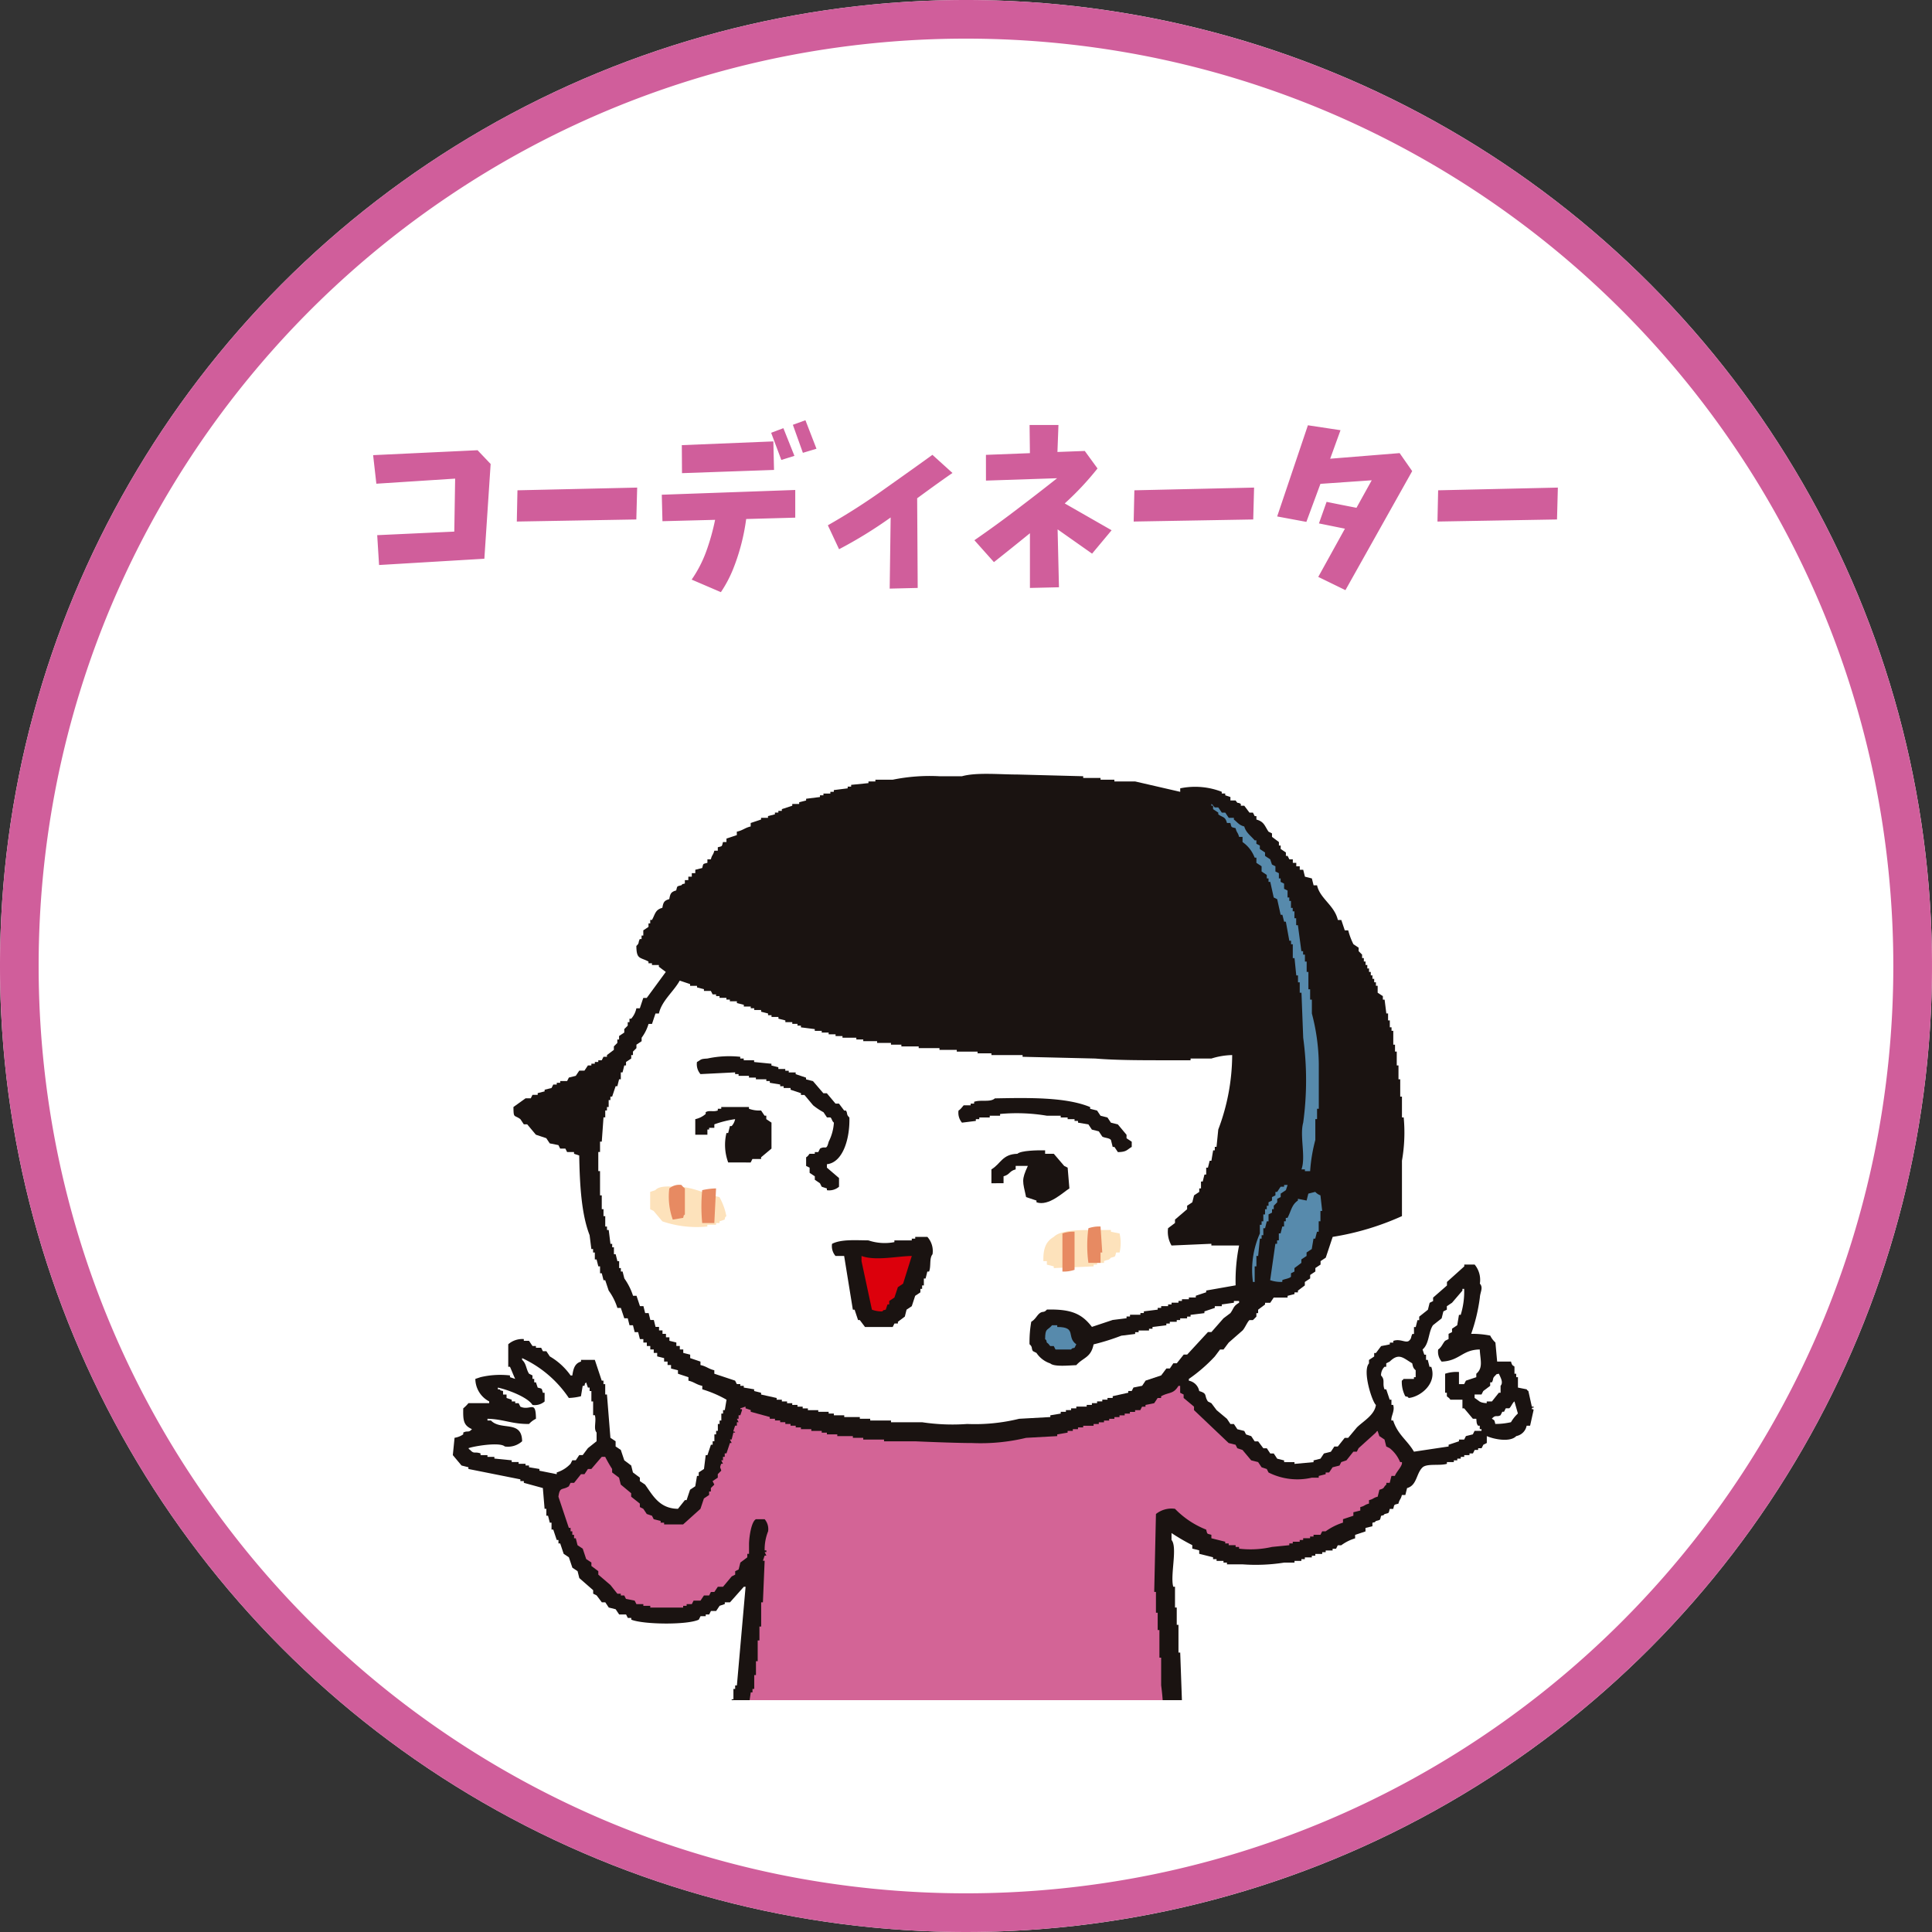 <svg xmlns="http://www.w3.org/2000/svg" xmlns:xlink="http://www.w3.org/1999/xlink" width="200" height="200" viewBox="0 0 200 200"><rect x="0" y="0" width="200" height="200" fill="#333333" stroke="none"/><defs><clipPath id="a"><rect width="139" height="104" transform="translate(0)" fill="none"/></clipPath></defs><g transform="translate(-434 -4833)"><circle cx="100" cy="100" r="100" transform="translate(434 4833)" fill="#fff"/><path d="M100,4A96.731,96.731,0,0,0,80.648,5.95a95.452,95.452,0,0,0-34.32,14.442A96.292,96.292,0,0,0,11.542,62.634,95.489,95.489,0,0,0,5.95,80.648a96.975,96.975,0,0,0,0,38.7,95.452,95.452,0,0,0,14.442,34.32,96.292,96.292,0,0,0,42.241,34.786,95.489,95.489,0,0,0,18.015,5.592,96.975,96.975,0,0,0,38.7,0,95.452,95.452,0,0,0,34.32-14.442,96.292,96.292,0,0,0,34.786-42.241,95.49,95.49,0,0,0,5.592-18.015,96.975,96.975,0,0,0,0-38.7,95.452,95.452,0,0,0-14.442-34.32,96.292,96.292,0,0,0-42.241-34.786A95.49,95.49,0,0,0,119.352,5.95,96.731,96.731,0,0,0,100,4m0-4A100,100,0,1,1,0,100,100,100,0,0,1,100,0Z" transform="translate(434 4833)" fill="#d05e9b"/><path d="M-61.374-11.883l10.811-.51,1.354,1.424-.65,9.809-10.9.65L-60.952-3.6l7.98-.369.088-5.484-8.156.527Zm14.941,3.639,12.393-.281-.088,3.3L-46.5-5.01Zm26.49-5.062.07,2.953-9.527.334-.018-2.9Zm-11.549,5.52,13.816-.492v2.865l-5.08.141a21.53,21.53,0,0,1-.519,2.646A21.416,21.416,0,0,1-24.117-.07,12.783,12.783,0,0,1-25.374,2.3L-28.4,1a12.807,12.807,0,0,0,1.521-2.953,22.823,22.823,0,0,0,.905-3.234l-5.449.141Zm12.375-3.6L-20.171-14.2l1.266-.475,1.143,2.865Zm2.232-.738-1.037-2.9,1.3-.475,1.143,2.953Zm13.412.211L-1.4-10.037q-1.213.826-3.656,2.619L-5,1.863l-2.9.07L-7.8-5.432A45.185,45.185,0,0,1-13.14-2.145L-14.3-4.623A65.989,65.989,0,0,0-8.473-8.35Q-5.317-10.582-3.472-11.918Zm5.537,0,4.553-.176-.035-2.918H9.571l-.105,2.795,2.83-.105,1.318,1.811a30.169,30.169,0,0,1-3.393,3.621l4.852,2.777L13.052-1.687,9.483-4.2l.141,5.994-3.006.07V-3.8Q4.755-2.285,2.892-.809L.87-3.076q2.443-1.687,4.8-3.5,1.9-1.441,3.762-2.918l-7.365.246ZM17.429-8.244l12.393-.281-.088,3.3L17.358-5.01Zm17.965-6.732,3.375.51L37.7-11.514l7.189-.58,1.3,1.863L39.278,2.092,36.466.721l2.76-4.992-2.689-.545.791-2.232q1.547.316,3.094.615L42-9.281l-5.309.369L35.235-4.975l-3.023-.562ZM48.876-8.244l12.393-.281-.088,3.3L48.806-5.01Z" transform="translate(534 4892)" fill="#d05e9b"/><g transform="translate(465 4905)" clip-path="url(#a)"><path d="M75.3,1.862V1.5a7.607,7.607,0,0,1,4.3.358v.18h.359V2.22l.538.18v.358h.538c.295.431.139.112.538.359V3.3h.358l.539.716h.358l.18.359h.179V4.73c.811.227.847.657,1.255,1.255l.359.18v.358l.717.539v.358H85.7v.358l.539.359v.358h.179l.18.359h.358v.358h.359v.359h.358v.358h.359l.179.717.717.18c.06.239.119.478.18.716h.358c.29,1.367,1.8,2.06,2.152,3.586h.358q.18.537.359,1.075h.358a6.947,6.947,0,0,0,.538,1.434l.539.358v.359l.358.358v.358h.18v.359h.179v.358h.18v.359h.18v.358h.18v.359H95.2v.358h.18v.358h.18v.359h.179v.717l.539.358v.359h.179q.09.716.18,1.434h.18v.717h.179v.717h.18V26.6h.18v1.434h.18v.717h.179v1.434h.18v1.434h.18v1.794h.179v2.151h.18a16.841,16.841,0,0,1-.18,4.482v5.737a28.078,28.078,0,0,1-7.171,2.151l-.717,2.152-.538.358V50.8l-.538.358v.359l-.538.358v.359L88.2,52.6v.358l-.716.539v.179H87.13v.18l-.717.18v.179H84.979l-.359.539h-.538v.179l-.717.538v.359h-.18v.358l-.358.359h-.358c-.22.178-.475.831-.717,1.075l-1.434,1.255-.538.717H79.42l-.538.717a16.385,16.385,0,0,1-2.689,2.33v.18a1.351,1.351,0,0,1,1.075,1.075c.9.261.481.469.9,1.075l.359.18.538.717,1.075.9.359.539h.358l.359.538.716.179.18.359.538.18.359.538h.358q.269.358.538.717h.359l.358.538h.359l.358.538.717.18v.179H87.13v.18l1.972-.18v-.179l.717-.18.358-.538.717-.18.359-.538h.358l.717-.9h.358l.9-1.075c.629-.629,1.832-1.274,1.972-2.33-.4-.34-1.419-3.529-.717-4.3v-.359l.538-.358v-.359h.18l.538-.717.9-.179v-.18h.359v-.18c.721-.254,1.263.239,1.613,0,.311-.283.171-.326.359-.717H99.5v-.716h.18c.06-.24.119-.478.18-.717h.18v-.359l.9-.717c.06-.239.119-.478.18-.716l.358-.18v-.359q.718-.626,1.434-1.255V52.6l1.793-1.613V50.8h1.075a2.49,2.49,0,0,1,.539,1.972c.379.417.03.878,0,1.434a18.1,18.1,0,0,1-.9,3.765,9.619,9.619,0,0,1,1.972.18,2.368,2.368,0,0,0,.538.717q.09.986.18,1.972h1.434c.129.538.292.395.359.538V62.1h.18v.358h.179v1.076l.9.179c.151.2-.023.026.18.18l.358,1.613h.18c.044.25-.038-.031-.18.18.037.251.124-.068.18.18q-.179.807-.359,1.613h-.358a1.352,1.352,0,0,1-1.075,1.076c-.645.682-2.377.309-3.049,0v.716l-.358.18-.18.359h-.358v.179h-.359l-.179.359h-.359v.179H104.7v.18h-.358v.18h-.359v.18h-.358v.179h-.717v.18c-.718.223-2.036-.055-2.51.358-.678.623-.575,1.874-1.613,2.152-.06.239-.12.478-.18.717h-.359c-.115.491-.234.408-.358.9-.5.13-.4.051-.538.539H96.99c-.129.5-.05.4-.538.538-.2.2,0,.071-.358.179-.13.5-.051.4-.538.539-.2.2,0,.071-.359.179v.359l-.717.179v.359l-1.075.358v.359a4.647,4.647,0,0,0-1.434.717h-.358l-.18.358h-.358v.18h-.717v.179H90v.18h-.717v.18h-.359v.18H88.2v.179h-.358v.18H87.13v.18H86.054a18.84,18.84,0,0,1-4.3.179H80.138v-.179h-.358v-.18h-.717v-.18H78.7V81.1l-1.434-.359v-.358l-.717-.18v-.358A21.265,21.265,0,0,1,74.4,78.593v.716c.646.756-.158,3.665.18,4.841h.18V86.3h.18v1.793h.179v2.869h.18q.09,2.51.18,5.02c0,1.007-.08,2.795,0,3.227v1.255H75.3v.179h.18V101h.179v.717l.359.179v.359h.18v.717l.538.358v.538l.358.18c.186.357.143,1.083.359,1.434h.179c.06.179.119.358.18.538l.358.18q.09.358.18.716l.359.18v.538l.716.538v.359l.9.717v.358l1.255,1.075v.359h.18l.358.538,1.434,1.255.358.538h.538v.18l.539.18.179.358h.359c.639.39.532.624.538,1.613-.231.191-.187.316-.359.539h-.179v.358l-.538.358v.359H84.8a2.623,2.623,0,0,0-.717,1.255c-.5.13-.4.05-.538.538h-.359v.358h-.358v.359h-.358v.358H82.11v.359l-1.434.717v.358a6.163,6.163,0,0,0-2.151.9l-.18.358-.9.18q-.09.179-.18.358H76.91v.18h-.538v.18h-.358l-.18.358h-.358l-.18.358-1.075.18-.18.359-.9.179v.18l-1.613.358v.18h-.358v.18h-.539l-.179.358-.538.18v1.075c.3.355.179,1.333.179,1.972v5.379h.18q.09,1.792.18,3.585v1.793h.179v3.227h.18v3.048h.18l.358,1.075h.18v.359h.18v.358h.179v.538l.359.18v.717l.358.179v.538h.18a8.86,8.86,0,0,1,.358,3.227c-.631.378-.6.836-1.613.9-.369.348-1.651.184-2.33.18a5.173,5.173,0,0,1-2.51-.538l-.18-.359h-.538l-.359-.538c-.59-.4-.85-.014-1.075-.9a4.291,4.291,0,0,1-1.434.358,3.843,3.843,0,0,0-.538-.538V150.3a6.939,6.939,0,0,1-.179-2.689l.358-.18v-.359h-.18V146H62.39v-.358h-.18v-1.076h-.18v-.358h-.18v-.717h-.179v-1.075h-.18v-.359h-.18q-.089-.9-.179-1.793h-.18V139.01h-.18v-.358H60.6v-1.614h-.179v-.358h-.18V135.6h-.18v-.359H59.88V134.17H59.7v-.358h-.18v-1.076h-.18v-.358h-.179v-.717h-.18V131.3H58.8v-1.076h-.179v-.358h-.18a1.7,1.7,0,0,1,.18-1.075H56.831c-.434.391-3.733.185-4.661.179a28.176,28.176,0,0,1-7.53-1.075l-3.227-.358v-.18l-1.075-.18a7.166,7.166,0,0,1-.9,2.689l-.358,2.151H38.9v.359h-.18q-.089.716-.179,1.434h-.18c-.06.239-.119.478-.18.716h-.18v.717h-.179v.359h-.18q-.09.716-.18,1.434H37.29v.359h-.18v.717h-.18v.358h-.18v1.075h-.179v.359h-.18q-.09.716-.18,1.434h-.179q-.09.358-.18.716h-.18v1.076H35.5v.358h-.179v.717l-.359.18v.717h-.179v.358H34.6v1.972l-.359.18a9.534,9.534,0,0,0-.179,3.048c-.527.306-.513.518-1.434.538a1.389,1.389,0,0,0-.358-.359v-.9h-.18c-.161.2.032.04-.18.179h-.18l-.538.716h-.538c-.059.12-.119.24-.18.359l-1.075.358v.18l-1.075.358v.18H27.251c-1.359.395-3.071.019-4.482,0a2.186,2.186,0,0,1-.538-1.793l.716-.538v-.359l.9-.716v-.359l.9-.717,1.434-1.613h.359l.538-.717h.18v-.358l.358-.359v-.358h.18v-.359h.179v-.358l.359-.18v-.9h.18q.089-1.255.179-2.51v-1.794h.18q.09-1.7.18-3.406v-1.972h.179v-2.868h.18v-2.51h.18l.358-4.3-.9-.179v-.18H27.967v-.18h-.358v-.179l-1.434-.18v-.18h-.358v-.18l-1.793-.179v-.18h-.359v-.18H22.231v-.179h-.717v-.18h-.538v-.18h-.717v-.18H19.182l-1.434-.538a2.806,2.806,0,0,1-.18-1.075l1.075-.9v-.358L19.9,116.78v-.359l.359-.179v-.18l.538-.359q.089-.358.18-.716l.538-.359v-.358l.538-.359v-.358l.538-.359.358-1.075q.359-.268.717-.538v-.358l.359-.359V110.5H24.2v-.359l.539-.358.358-1.075h.18v-.359h.179V108h.18q.179-.539.359-1.076h.179V106.2l.538-.359v-.717h.18v-.358h.18v-.717h.18v-.358h.179v-.717h.18v-.359h.18v-.358l.358-.18q-.089-.9-.18-1.793h.18q.09-1.165.18-2.33h.18V96.879h.179v-.538h.18V95.8h.18V94.728h.179v-.359h.18l.9-10.218h-.18l-1.434,1.613h-.538v.18l-.538.18-.358.538h-.539l-.179.358h-.359v.18h-.538q-.089.179-.18.358c-1.2.565-5.756.506-6.991,0v-.179h-.359l-.18-.359h-.716q-.18-.268-.359-.538l-.717-.18-.358-.538h-.359l-.538-.717-.358-.179v-.359l-1.434-1.255q-.089-.358-.18-.717l-.538-.358L12.012,81.1l-.538-.359-.359-1.075h-.179V79.31h-.18q-.179-.537-.359-1.075h-.179v-.717h-.18c-.06-.239-.119-.478-.18-.717H9.681v-.716H9.5q-.09-1.076-.18-2.152L7.35,73.394v-.18H6.992v-.18L1.613,71.96v-.18L.9,71.6,0,70.525q.09-.9.18-1.793a2.12,2.12,0,0,0,.9-.358v-.18c.449-.244.539.061.9-.358-.872-.388-.931-.893-.9-2.152a3.844,3.844,0,0,0,.538-.538H3.765v-.18a2.656,2.656,0,0,1-1.434-2.33l.538-.18a8.823,8.823,0,0,1,3.048-.179v.179l.538.18c-.2-.43-.326-.777-.538-1.255h-.18v-2.33a2.2,2.2,0,0,1,1.613-.538v.179h.538l.359.538h.358v.18h.538l.18.359h.359l.358.538a6.851,6.851,0,0,1,2.152,1.972h.179c.1-.678.248-1.26.9-1.434v-.18H14.7l.716,2.152h.18v.358h.18V64.25h.18l.358,4.482.538.359v.538l.538.358q.179.539.359,1.076l.717.538c.059.239.119.478.179.717l.717.538v.358l.538.359c.808,1.133,1.494,2.489,3.407,2.51l.717-.9H24.2q.18-.537.359-1.075l.538-.359q.09-.537.18-1.075h.179v-.358L26,71.96q.089-.716.179-1.434h.18l.358-1.075h.18v-.358h.18v-.717h.18v-.359h.179V67.3h.18V66.94h.18v-.717h.179v-.358h.18q.09-.537.18-1.075a11.907,11.907,0,0,0-2.51-1.076v-.358c-.611-.123-.827-.4-1.434-.538v-.359L23.306,62.1V61.74l-.717-.179V61.2h-.358v-.358h-.359v-.359l-.717-.179v-.359H20.8V59.59h-.359V59.23h-.358v-.358h-.358v-.358h-.359q-.089-.36-.18-.717h-.358c-.06-.239-.119-.478-.18-.717h-.358l-.18-.717h-.358l-.359-1.075h-.358a6.169,6.169,0,0,0-.9-1.793l-.358-1.076H15.6q-.089-.358-.18-.717h-.179v-.716h-.18c-.06-.24-.119-.478-.18-.717H14.7V49.55h-.18v-.359h-.18q-.089-.716-.18-1.434c-.852-2.184-1.023-5.26-1.075-8.247l-.538-.18v-.18h-.717q-.089-.179-.18-.358h-.538l-.179-.358-.9-.18-.358-.538-1.076-.359-.9-1.075H7.35l-.358-.538c-.657-.479-.7-.047-.717-1.255l1.255-.9h.538l.18-.358h.538v-.18l.717-.18V32.7l.717-.18.179-.358h.359v-.18h.358V31.8h.717l.18-.358.717-.18.358-.538h.538l.359-.538h.358v-.18H14.7v-.18h.358V29.65h.358l.18-.359h.359v-.18l.716-.538v-.358l.359-.359V27.5h.18V27.14l.538-.359v-.358l.358-.359v-.358h.18v-.359h.18A2.3,2.3,0,0,0,19,24.271h.358q.179-.537.359-1.075h.358l1.972-2.689-.717-.538v-.18h-.717V19.61h-.358v-.18c-.885-.473-1.243-.2-1.255-1.614.349-.32.153-.337.358-.716h.18v-.359h.18V16.2l.538-.358v-.359h.179v-.358h.18c.341-.6.325-1.055,1.075-1.255.1-.562.175-.751.717-.9.1-.562.175-.751.717-.9.13-.5.05-.4.538-.539.2-.2,0-.071.359-.179V11h.358v-.358h.359v-.359H25.1V9.929l.717-.18c.13-.5.05-.4.538-.538V8.854h.358c.116-.492.235-.408.359-.9h.358V7.6c.5-.13.4-.051.538-.538h.359V6.7L29.4,6.344V5.985c.611-.122.827-.4,1.434-.538V5.089l1.075-.359V4.551h.717v-.18l.717-.18v-.18H33.7V3.834h.359v-.18L35.139,3.3v-.18h.717v-.18l.717-.18V2.579l1.434-.18V2.22h.359V2.041h.717v-.18h.358v-.18L40.876,1.5v-.18h.358v-.18l1.793-.18V.786h.717V.607h1.793A19.114,19.114,0,0,1,50.378.248h2.33c1.5-.419,3.927-.179,5.737-.179l6.812.179v.18H67.05v.18h1.434v.18h2.151L75.3,1.862" transform="translate(15.876 8.108)" fill="#1a1311" fill-rule="evenodd"/><path d="M91.716,5.548h.358c.13.5.051.4.539.538.115.492.234.408.358.9h.358V7.52a3.4,3.4,0,0,1,1.255,1.613h.18v.539l.538.358v.538l.538.359v.358h.18v.358H96.2l.358,1.614.359.179.358,1.614h.18c.059.239.119.478.18.717h.179q.179.986.359,1.972h.179V18.1h.18v1.434h.18q.089.9.18,1.793h.179v.717h.18v1.075h.18q.089,2.331.179,4.662a32.548,32.548,0,0,1,0,8.785c-.384,1.382.29,3.534-.179,4.84h.358v.18h.538a16.887,16.887,0,0,1,.538-3.227V36.2h.18V35.129h.18V30.468a21.473,21.473,0,0,0-.717-5.2V23.835h-.18V22.759h-.179V20.966h-.18V19.89h-.18v-.717H99.6v-.358h-.179q-.179-1.345-.359-2.689h-.179v-.717h-.18v-.716h-.18v-.359h-.18v-.717H98.17v-.358h-.18V12.54l-.358-.18v-.538l-.359-.18v-.358h-.18v-.538l-.358-.18V10.03l-.358-.18q-.09-.268-.18-.538l-.538-.358V8.6l-.538-.358V7.879L94.764,7.7V7.341h-.18c-.384-.463-.892-.783-1.075-1.434-.542-.138-.694-.426-1.075-.716V5.01H91.9l-.359-.538h-.358Q91,4.2,90.819,3.935h-.358c-.112-.077-.14-.237-.358-.359v.18h.179v.358l.538.359v.179c.488.36.714.2.9.9" transform="translate(4.297 7.649)" fill="#578aac" fill-rule="evenodd"/><path d="M23.555,27.966H23.2q-.18.537-.359,1.075h-.358a4.59,4.59,0,0,1-.717,1.434v.358l-.538.359v.358l-.359.359v.358h-.179v.359l-.539.358v.358h-.179c-.06.24-.119.478-.18.717h-.18v.717h-.179c-.06.239-.12.478-.18.717h-.18l-.358,1.075h-.18v.359h-.18v.717h-.179v.358H18v.717h-.18q-.089,1.255-.18,2.51H17.46v1.075h-.18V44.28h.18v2.51h.179v1.434h.18v.717H18v1.075h.18v.358h.179q.09.718.18,1.434h.18v.358h.179v.717h.18c.06.239.119.478.18.717h.18v.717h.179v.358h.18c.06.24.119.478.18.717a6.523,6.523,0,0,1,.9,1.793h.359l.358,1.076h.359c.059.239.119.478.179.717h.359c.059.239.119.478.179.716h.359q.089.36.18.717h.358v.359h.358v.358h.359v.359h.358v.358l.717.18v.358h.359v.359h.358V63.1l.717.18v.358L27.857,64v.358c.611.123.827.4,1.434.538v.359l2.151.716.18.359h.359v.18h.358v.179l1.075.18v.18l.717.179v.18l1.614.359v.179h.538v.18h.538v.18h.538v.179H37.9v.18h.538v.18h.538v.18h1.076V69.2h1.075v.18h.538v.18h1.075v.179h1.614v.18h1.075v.18h2.152v.18h3.227a21.145,21.145,0,0,0,4.661.179,19.168,19.168,0,0,0,5.379-.538l3.226-.18v-.179l1.076-.18V69.2h.538v-.179h.538v-.18h.538v-.18h1.075v-.18h.539V68.3h.538v-.18h.538v-.18h.538v-.179h.538v-.18l1.614-.359v-.179H72.5l.18-.359.9-.179.359-.539,1.613-.538q.269-.358.538-.717h.359l.358-.538h.359l.716-.9h.359l2.151-2.331h.359L82,59.519l.717-.538c.376-.521.279-.711.9-1.076v-.179h-.538v.179l-1.255.18v.18H81.1v.179l-1.075.359v.18l-1.434.179v.18h-.358v.18h-.717V59.7H77.16v.18h-.717v.18h-.359v.18l-1.434.179v.18h-.359v.18H73.215v.179h-.359v.18l-1.434.18a23.425,23.425,0,0,1-2.869.9c-.282,1.4-1.075,1.342-1.793,2.152-.736.022-2.28.193-2.689-.18A2.753,2.753,0,0,1,62.638,63.1l-.359-.18c-.207-.3,0-.405-.358-.717a12.086,12.086,0,0,1,.18-2.33c.437-.243.592-.686.9-.9s.411,0,.717-.359c2.482-.06,3.6.41,4.662,1.793l2.151-.717,1.434-.179v-.18h.358v-.18h1.076v-.179h.358V58.8l1.434-.18v-.18h.358v-.179h.717v-.18h.358v-.18h.717v-.179H77.7v-.18h.717v-.18h.716v-.18l1.076-.358v-.18l3.048-.538a18.4,18.4,0,0,1,.358-4.123H80.745v-.18l-4.124.18a2.809,2.809,0,0,1-.358-1.793l.717-.539V49.3l1.255-1.075v-.359l.538-.358c.06-.239.119-.478.18-.717l.538-.358v-.359h.18v-.717h.179c.06-.239.119-.478.18-.717h.18v-.716h.179q.09-.359.18-.717h.18q.089-.539.18-1.076H81.1V41.77h.18q.09-.9.18-1.793A21.956,21.956,0,0,0,82.9,32.268a7.682,7.682,0,0,0-2.151.359H78.593v.179H75.725c-2.31,0-4.967-.006-6.992-.179l-7.53-.18v-.18H57.976v-.18H56.542V31.91H54.391v-.18H52.6v-.18H50.447v-.179H48.654v-.18H47.578v-.18H46.144v-.18H44.709v-.179h-.717v-.18H42.559V30.3h-.717v-.179h-.717v-.18h-.717v-.18H39.69v-.18L38.256,29.4v-.18H37.9v-.18h-.538v-.179h-.717v-.18l-.717-.18v-.18h-.717v-.179h-.358v-.18l-.717-.18v-.179h-.717v-.18h-.358v-.18h-.717v-.18l-.717-.179v-.18H30.9v-.18h-.358v-.179H29.83v-.18h-.358v-.18h-.359q-.089-.179-.18-.358h-.716v-.18l-.717-.18V25.1h-.717v-.18l-1.075-.359c-.6,1.107-1.882,2.106-2.152,3.407" transform="translate(13.655 4.952)" fill="#fff" fill-rule="evenodd"/><path d="M42.451,44.716v.359l1.255,1.075v.9a1.567,1.567,0,0,1-1.255.359v-.18l-.538-.18-.18-.358L41.2,46.33v-.359l-.538-.358v-.538L40.3,44.9V44c.2-.095.306-.329.359-.358H41.2v-.18h.358q.09-.179.18-.358c.6-.341.638.268.9-.717a5.059,5.059,0,0,0,.538-1.972c-.214-.166-.2-.413-.359-.538h-.358l-.358-.538a7.008,7.008,0,0,1-1.076-.717l-.9-1.075h-.359v-.18l-1.075-.359v-.179h-.717v-.18h-.358v-.18l-1.076-.179v-.18h-.358v-.18H35.1v-.18h-.717v-.179H33.308v-.18h-.359v-.18l-3.585.18A1.568,1.568,0,0,1,29,34.138c.469-.248.3-.317,1.076-.358a10.7,10.7,0,0,1,3.406-.18v.18h.359v.179h1.075v.18l1.793.18V34.5l.717.18v.18h.717v.18h.358v.179h.717v.18l1.075.358v.18l.717.18,1.076,1.255h.358l.9,1.075h.358l.538.717h.18c.207.3.007.4.358.717.067,2.074-.618,4.654-2.33,4.84" transform="translate(12.149 3.8)" fill="#1a1311" fill-rule="evenodd"/><path d="M63.834,38.543c3.557-.067,7.355-.138,9.86.9v.179l.717.18.359.538.716.18.359.538.717.18.9,1.075v.358l.538.359v.538c-.526.306-.512.519-1.434.538l-.359-.538h-.179c-.06-.239-.12-.478-.18-.717-.179-.232-.657-.2-.9-.358l-.358-.538-.717-.18-.358-.538-1.076-.18v-.18h-.358v-.179h-.717v-.18h-.717v-.18H69.212a18.847,18.847,0,0,0-4.84-.18v.18H63.3v.18H62.22v.18h-.358v.179l-1.434.18a1.568,1.568,0,0,1-.358-1.255c.234-.125.485-.511.538-.538h.717v-.18h.358V38.9c.69-.251,1.67.08,2.152-.358" transform="translate(8.157 3.16)" fill="#1a1311" fill-rule="evenodd"/><path d="M32.207,45.313a5.257,5.257,0,0,1-.18-3.048h.18c.059-.239.119-.478.18-.717h.179a1.515,1.515,0,0,0,.359-.717,10.829,10.829,0,0,0-2.152.538v.359h-.538v.179h-.18v.539H28.8V40.831a2.378,2.378,0,0,0,1.076-.538v-.18c.376-.236.763,0,1.255-.179v-.18h.358v-.18h2.868v.18a3.116,3.116,0,0,0,1.255.18q.18.268.359.538h.18v.358l.538.359v2.689l-1.076.9v.18h-.9l-.18.358Z" transform="translate(12.175 3.023)" fill="#1a1311" fill-rule="evenodd"/><path d="M69.535,44.719v.358h.9l1.075,1.256.358.179q.09,1.076.18,2.152c-.6.356-2.14,1.888-3.407,1.434v-.179l-1.075-.359c-.354-1.647-.506-1.74.18-3.226H66.487v.358c-.692.18-.564.526-1.255.717v.717H63.977V46.691c.976-.58,1.116-1.57,2.689-1.614.373-.342,2.049-.372,2.868-.358" transform="translate(7.655 2.362)" fill="#1a1311" fill-rule="evenodd"/><path d="M98.251,48.833v.18h-.358q-.18.268-.359.538h-.18v.358l-.358.18v.358l-.359.18v.359h-.179v.358h-.18v.538H96.1V52.6h-.179v.358h-.179v.9a9.275,9.275,0,0,0-.717,5.02h.18V57.259h.179V56.183h.18q.09-.9.18-1.793h.179v-.358H96.1v-.717h.18c.06-.239.119-.478.18-.717h.179v-.717L97,51.7v-.358h.18v-.358l.358-.359v-.358l.359-.18V49.73l.538-.359c.059-.18.119-.358.179-.538Z" transform="translate(3.679 1.833)" fill="#578aac" fill-rule="evenodd"/><path d="M31.16,52.442l-.538.18V52.8h-.359v.18h-.9v.18a11.01,11.01,0,0,1-4.662-.538l-.9-1.076-.359-.179V49.574l.538-.18c.41-.478,1.433-.381,2.331-.359,1.631.04,2.867.774,4.3,1.076a6.3,6.3,0,0,1,.717,1.972c-.2.2-.071,0-.18.358" transform="translate(12.862 1.81)" fill="#fde2bb" fill-rule="evenodd"/><path d="M101.041,49.836c-.06.239-.119.478-.18.717l-.9-.18v.18c-.649.433-.7,1.086-1.076,1.793h-.179V52.7h-.18v.539h-.18c-.059.239-.119.478-.179.716h-.18v.717h-.18v.359h-.18q-.268,1.882-.538,3.765a3.436,3.436,0,0,0,1.255.179V58.8c.122-.1.749-.173.9-.359v-.358l.358-.18v-.358l.717-.538v-.359l.538-.358v-.359l.538-.358q.09-.539.18-1.075h.18q.089-.359.18-.717h.179V52.7h.18V51.628h.18q-.09-.807-.18-1.613a1.344,1.344,0,0,1-.538-.359l-.717.18" transform="translate(3.398 1.727)" fill="#578aac" fill-rule="evenodd"/><path d="M78.036,54.54a4.381,4.381,0,0,1,0,1.972h-.358c-.13.5-.051.4-.539.538-.274.319-.329.173-.716.358v.18h-.717v.18h-.359v.18l-4.123.179v-.179l-.717-.18v-.359h-.358c-.038-1.312.275-2.056,1.075-2.51.728-.743,2.789-.718,4.3-.716H77.14v.179l.9.18" transform="translate(6.862 1.146)" fill="#fde2bb" fill-rule="evenodd"/><path d="M46.306,56.977h-.9a1.564,1.564,0,0,1-.359-1.255c.915-.478,2.345-.373,3.765-.358a5.279,5.279,0,0,0,2.689.179v-.179H53.3v-.18h.358V55h1.255A2.189,2.189,0,0,1,55.45,56.8c-.356.424-.133,1.231-.359,1.793h-.18c-.059.24-.119.478-.179.717h-.18v.717h-.18v.359h-.179v.358l-.539.358L53.3,62.177l-.538.358c-.06.239-.119.478-.18.717l-.717.538v.18h-.358l-.18.358H48.458l-.538-.717h-.18l-.359-1.075H47.2l-.9-5.558" transform="translate(10.086 1.04)" fill="#1a1311" fill-rule="evenodd"/><path d="M53.747,57.268c-1.543.023-3.753.533-5.2,0v.538q.539,2.51,1.076,5.02a2.806,2.806,0,0,0,1.075.18c.2-.2,0-.071.358-.18l.18-.538h.18V61.93l.538-.359.358-1.075.538-.359.9-2.868" transform="translate(9.637 0.749)" fill="#dc000c" fill-rule="evenodd"/><path d="M120.123,74.622h-.358l-.9-1.075h-.18v-.9h-1.255c-.1-.191-.315-.287-.358-.358v-.359h-.18V69.962a3.693,3.693,0,0,1,1.434-.18v1.255h.538l.18-.359,1.075-.358v-.358c.735-.61.413-1.426.358-2.511-1.827.025-2.065,1.175-3.944,1.256a1.571,1.571,0,0,1-.359-1.256c.361-.234.442-.587.717-.9l.359-.18v-.538l.358-.18V65.3l.538-.359q.09-.537.18-1.075h.18a8.2,8.2,0,0,0,.358-2.689h-.18v.179l-1.075,1.255-.538.359v.358l-.359.18c-.059.239-.119.478-.179.717l-.9.716c-.494.738-.364,1.9-1.075,2.51q.089.269.18.539h.179v.538h.18c.06.239.119.478.18.717h.18c.627,1.776-1.165,3.116-2.331,3.226-.2-.2,0-.071-.358-.179a3.2,3.2,0,0,1-.359-1.614c.2-.151.026.023.18-.179h1.075v-.18h.18V69.6c-.244-.209-.274-.327-.358-.717-.927-.543-1.363-1.127-2.331-.179l-.358.179v.359h-.18a1.236,1.236,0,0,0-.358.9c.454.477.109.788.358,1.434h.18l.358,1.075h.18v.538h.18c.2.63-.264,1.211-.18,1.614h.18c.471,1.474,1.466,2.042,2.151,3.227l3.586-.538v-.179l1.075-.359v-.179h.538l.18-.359.717-.179c.059-.12.119-.24.179-.359h.717V75.7h-.18V75.34H120.3c-.167-.236-.136-.319-.18-.717" transform="translate(1.706 0.247)" fill="#fff" fill-rule="evenodd"/><path d="M71.071,65.5c-.5.593-.7.236-.717,1.434.2.2.071,0,.18.358.209.117.258.293.358.359h.359l.179.358h1.614c.2-.2,0-.071.358-.18l.18-.358c-1.065-.76.1-1.8-1.972-1.793V65.5Z" transform="translate(6.835 -0.308)" fill="#578aac" fill-rule="evenodd"/><path d="M9.023,72.453c.5.13.4.05.538.538h.18v.9a1.569,1.569,0,0,1-1.255.358C8,73.456,5.968,72.679,4.9,72.453v.179h.179c.2.2,0,.071.359.179v.359H5.8v.358l.538.18v.18h.359v.179H7.05l.18.359c1.044.48,1.6-.768,1.613,1.255a2.379,2.379,0,0,0-.717.538c-1.792.018-2.627-.5-4.3-.538v.179h.359c1.039,1.086,3.2-.088,3.227,2.151a2.193,2.193,0,0,1-1.794.538c-.519-.488-3.247-.024-3.765.179.152.2-.023.026.18.18.418.455.454.144,1.075.358v.18h.717v.179H4.54V79.8l1.793.18v.18H7.05v.179h.717v.18h.358v.18l1.076.179v.179l1.793.359v-.18a3.281,3.281,0,0,0,1.434-.9l.179-.358h.359l.358-.538h.359l.538-.717.9-.717v-.9c-.347-.41,0-1.159-.179-1.794h-.18V73.887h-.18V72.811H14.4v-.358h-.179l-.18-.538c-.2.2-.071,0-.18.358h-.179q-.09.539-.18,1.076a6.185,6.185,0,0,1-1.255.179A11.754,11.754,0,0,0,7.409,69.4v.18c.445.39.4.933.716,1.434l.359.18v.358h.18v.359h.179l.18.538" transform="translate(15.638 -0.81)" fill="#fff" fill-rule="evenodd"/><path d="M121.371,73.408v.358c.49.284.438.492,1.255.539v-.18h.538l.717-.9h.18v-.717c.313-.356,0-.852-.18-1.254-.36.1-.155-.022-.358.179-.351.322-.151.352-.359.717h-.179v.358l-.717.539c-.06.119-.12.239-.18.358Z" transform="translate(0.279 -1.049)" fill="#fff" fill-rule="evenodd"/><path d="M31.373,109.807a4.518,4.518,0,0,1,1.972.538h.538v.18h1.075v.18l2.33.179v.18h1.076v.18h1.613v.179h.538v.179h1.076v.18h1.613c1.875.524,5.283.179,7.53.18h6.1v-.18h2.152v-.18h2.151v-.179h1.614v-.179h.538v-.18H64.36v-.18H64.9V110.7h1.076v-.18h.538v-.18h1.075v-.18h.359v-.179h1.075v-.18h.538v-.18h1.075v-.179h.539v-.18h.538v-.179l1.793-.18c.519-.174,1.613-.538,1.613-.538a24.32,24.32,0,0,0-.18-4.661v-2.869h-.179V97.975h-.18V96.182H74.4V94.03h-.179Q74.31,90,74.4,85.963a2.573,2.573,0,0,1,1.972-.538A9.155,9.155,0,0,0,79.6,87.577c.13.495.051.4.538.538v.358l1.434.358v.18h.358v.18h.717v.18h.359v.179a9.942,9.942,0,0,0,3.406-.179l1.793-.18v-.18h.359v-.18h.717v-.179h.358v-.18h.717v-.18h.358v-.179h.717l.18-.359h.358a6.423,6.423,0,0,1,1.794-.9V86.5l1.075-.358v-.359l.717-.179v-.359c.491-.115.408-.234.9-.358v-.359c.492-.115.409-.234.9-.358l.179-.717c.606-.175.343-.217.717-.538v-.179H98.6c.059-.239.119-.478.179-.717h.359c.118-.405.847-1.075.717-1.434h-.18A3.568,3.568,0,0,0,98.6,79.15l-.359-.18c-.059-.239-.119-.478-.179-.717l-.539-.358c-.059-.18-.119-.359-.179-.538-.2.151-.026-.023-.18.179L95.376,79.15l-.18.358h-.358l-.717.9-.538.18-.18.358-.717.179-.358.538h-.359v.18l-.717.179v.18h-.716a6.62,6.62,0,0,1-4.482-.538l-.18-.359-.538-.179q-.179-.269-.359-.538l-.716-.18-.9-1.075-.538-.18-.18-.359-.717-.179-3.585-3.407v-.358l-1.075-.9v-.358l-.359-.18V72.7h-.179c-.526.877-.961.617-1.794,1.075v.18h-.358l-.358.538-.9.18v.18h-.358l-.18.358h-.538v.18h-.538v.18h-.538v.179h-.539v.18H70.1v.18H69.56v.179h-.538v.18h-.538v.18h-.538v.179H66.87V77h-.538v.18h-.538v.18h-.538v.179l-1.075.18v.18l-3.227.18a20.148,20.148,0,0,1-5.558.538c-1.863,0-5.917-.18-5.917-.18H46.253v-.18H44.1v-.179H43.026V77.9H41.413v-.18H40.338v-.18H39.8v-.179H38.724v-.18H37.648V77H37.11V76.82h-.538V76.64h-.539v-.18H35.5v-.18h-.538V76.1h-.538v-.18l-1.972-.538v-.18l-.538-.18v-.179l-.538.179c.043.25.124-.068.18.18q-.09.269-.18.538h-.18V76.1h-.179l.179.358h-.179v.359h-.18c-.06.179-.119.358-.18.538.091.236.131-.07.18.179h-.18c-.06.24-.119.478-.18.717H30.3l.179.359H30.3l-.359,1.075h-.18v.359h-.179v.358H29.4l.18.358H29.4c-.2.473-.068.36,0,.717l-.358.359V82.2l-.539.358.18.359-.358.358v.359h-.18v.358l-.538.359q-.179.537-.359,1.075l-1.793,1.613H23.485V86.86h-.359v-.18l-.717-.18q-.089-.179-.18-.358l-.538-.18-.358-.538-.359-.18v-.358l-.9-.717v-.359L19,82.915c-.06-.239-.12-.478-.18-.717l-.717-.538V81.3a14.172,14.172,0,0,1-.717-1.254h-.358q-.539.626-1.075,1.254H15.6l-.358.539h-.359l-.717.9H13.8l-.18.359c-.671.433-.932,0-1.075,1.075L13.624,87.4h.18v.358h.18v.359h.179v.358h.18c.06.239.119.478.18.717l.538.358.358,1.076.539.358v.358l.716.539v.358l1.255,1.075.717.9H19v.179h.358l.18.358.9.18q.09.179.18.358h.717v.18h.717v.18h3.406v-.18h.359v-.18h.538l.18-.358h.716l.359-.538h.538l.18-.359h.358l.359-.538h.538l.9-1.075.359-.18v-.358l.358-.18c.06-.239.119-.478.18-.717l.717-.538v-.359h.179V89.01c.024-.742.245-2.268.717-2.51h.9a1.568,1.568,0,0,1,.358,1.255,5.019,5.019,0,0,0-.358,1.972h.18v.18h-.18l.18.358h-.18c-.06.18-.119.359-.18.538h.18q-.09,2.152-.18,4.3h-.18v2.509h-.179V99.05h-.18V101.2h-.18v1.434h-.179v1.434h-.18v.359h-.18q-.089.627-.18,1.255a18.436,18.436,0,0,0-.9,4.123" transform="translate(14.263 -1.233)" fill="#d36496" fill-rule="evenodd"/><path d="M123.787,76.878a7.155,7.155,0,0,0,1.613-.18,3.934,3.934,0,0,1,.717-.9l-.358-1.255c-.221.174-.354.58-.538.717h-.359l-.179.358h-.18l-.18.358c-.4.234-.5-.1-.9.359.308.2.242.113.358.538" transform="translate(0.015 -1.472)" fill="#fff" fill-rule="evenodd"/><path d="M32.542,117.357q-.718,2.152-1.434,4.3l-.358.18v.538h-.18v.358h-.18v.359h-.179v.358h-.18v.359h-.18v.358h-.18v.359h-.179l-.359,1.075-.538.358v.359h-.18v.358h-.179v.359l-.359.358v.358l-.717.539c-.059.239-.119.478-.179.716l-.359.18c-.059.18-.119.359-.179.538l-.538.359v.358l-.359.18c-.06.239-.119.478-.18.717l-.716.538q-.09.268-.18.538l-.359.179a5.686,5.686,0,0,0-1.075,1.434,6.721,6.721,0,0,1,2.51.539l2.33.179v.18h.359v.18h1.075v.179h.717v.18h.358v.18l1.972.18V136H32.9v.18h.539v.18h.538v.179h.538v.18h.358v.18l1.255.18v.179h.359l.179.359,3.227.9v.18h.359l.179.358,1.076.18v.18h.538v.18h.538v.179h.538v.18h.538v.18h.538v.179h.538v.179l4.3.538v.18h.538v.18l2.151.179v.18h2.689v.18a19.906,19.906,0,0,0,5.02-.18h2.689v-.18h2.151v-.179H65.35v-.18l2.151-.18v-.179h.538v-.18h.538v-.18h1.076V140.3h.538v-.179h.538v-.18h.538v-.18h.359v-.179l1.613-.359v-.18H73.6v-.179h.538v-.179h.538v-.18h.538v-.179h.538l.18-.359h.358v-.179h.359v-.179h.538v-.179h.358l.18-.358h.358v-.18l.9-.18q.089-.179.18-.358l.9-.18.18-.358.538-.18v-.18h.359l.358-.358,1.075-.359v-.358c.606-.126.691-.389,1.255-.538v-.359h.359v-.358h.358v-.359h.358q.09-.358.18-.716a1.754,1.754,0,0,0,1.614-1.614l-.539-.18v-.179h-.538l-.9-1.076-1.972-1.793v-.358l-1.255-1.075v-.359l-.9-.717v-.358l-.716-.538q-.09-.448-.18-.9l-.359-.18c-.059-.239-.119-.478-.179-.716l-.359-.18v-.359l-.358-.179q-.09-.539-.18-1.076l-.538-.358L76.465,116.1l-1.793.538h-.9v.179h-.538V117H72.7v.179H71.625v.18h-.538v.18l-1.434.179v.18H68.577v.179h-.538v.18H66.963v.179h-.538v.18H65.35v.18h-.538v.179l-3.766.18c-2.311.649-5.933.358-8.785.359H43.837v-.18H42.223v-.18H41.147v-.18h-.538v-.179l-2.689-.18v-.18h-.9v-.179H35.948v-.18H34.872v-.179l-2.33-.538" transform="translate(12.915 -6.811)" fill="#06a" fill-rule="evenodd"/><path d="M35.307,142.228l-.358,4.123h-.18v2.51h-.18v2.869h-.18v3.227h-.179q-.09,1.792-.18,3.585c.006.409.185.545.18.717h-.18v.358h-.18l.18.359c-.084.239-.18-.074-.18.179h.18l-.358,2.869c-.382.217-.39.4-.9.538a3.474,3.474,0,0,1-1.972,2.33c-.275,1.008-1.331.951-1.613,1.972h.179v-.18h.717v-.179h.359v-.18H31q.089-.179.18-.358H31.9v-.18h.359v-.18h.717l.358-.538.717-.179.358-.538h.18l.18-.358h.358l.18-.359a3.265,3.265,0,0,1,1.255-.717q.09-.9.18-1.793h.179v-.358h.18v-.538h.18v-.359h.18V159.8h.179c.06-.239.119-.478.18-.717H38q.089-.716.179-1.434h.18v-.358h.18v-1.075h.18v-.359h.179v-.717h.18v-.358h.18q.089-.716.179-1.434h.18v-.358h.18v-.717h.18l.179-.717h.18q.09-.716.18-1.435h.179v-.358h.18q.179-1.076.359-2.152H41.4v-.358h.18v-.717h.18c.059-.239.119-.478.179-.717h.18v-.538h.18c.059-.179.119-.358.18-.538l-2.51-.717q-.09-.179-.18-.358l-3.227-.9v-.18H36.2v-.179c-.269-.174-.442-.14-.9-.18" transform="translate(12.122 -10.169)" fill="#fff" fill-rule="evenodd"/><path d="M76.928,145.725v.18l-1.075.179v.18H74.777v.18h-.538v.18H73.7v.179H72.626a14.322,14.322,0,0,1-4.124.539v.179c.517.366.281.34.539.9h.179v1.075h.18v.359h.18v.716h.179v.359h.18V152h.18c.059.239.119.478.18.717h.179l-.179.358h.179v.538h.18v.359h.179v1.075h.18v.359h.179v.717h.179V157.2h.18v.358h.179q.09.986.18,1.972h.18v.717h.18v.358h.179q.09.9.18,1.794h.18v.358h.179v1.075h.18v.359h.18v1.075h.18v.717l.358.18v1.254h.18v.359h.179v.358h.18v.359h.18v.358h.179c.31.545.365.941.9,1.255a2.086,2.086,0,0,0,1.613.359l.179-.359h.9q.089-.179.18-.358h.9v-.18c-.407-.37-.117-.431-.358-.9l-.359-.179v-.717h-.179c-.06-.239-.12-.478-.18-.717h-.18c-.059-.239-.119-.478-.18-.717l-.358-.179v-3.227h-.18v-3.227h-.179V157.2h-.179q-.09-2.152-.18-4.3v-3.944h.18v-1.075c0-.664.142-1.784-.18-2.152" transform="translate(7.073 -10.618)" fill="#fff" fill-rule="evenodd"/><path d="M27.147,52.24l-1.075.18a7.042,7.042,0,0,1-.359-3.227,1.569,1.569,0,0,1,1.255-.359,2.147,2.147,0,0,0,.359.359v2.689c-.2.2-.071,0-.18.358" transform="translate(12.573 1.833)" fill="#e78a62" fill-rule="evenodd"/><path d="M31.045,49.245q-.09,1.792-.18,3.585H29.611a17.577,17.577,0,0,1,0-3.406,7.069,7.069,0,0,1,1.434-.18" transform="translate(12.081 1.78)" fill="#e78a62" fill-rule="evenodd"/><path d="M76.733,53.771q.09,1.344.18,2.689h-.18v1.075H75.479a13.175,13.175,0,0,1,0-3.585,3.413,3.413,0,0,1,1.255-.18" transform="translate(6.193 1.198)" fill="#e78a62" fill-rule="evenodd"/><path d="M73.666,54.388v3.944a3.433,3.433,0,0,1-1.255.179V54.568a3.431,3.431,0,0,1,1.255-.18" transform="translate(6.571 1.119)" fill="#e78a62" fill-rule="evenodd"/></g></g></svg>